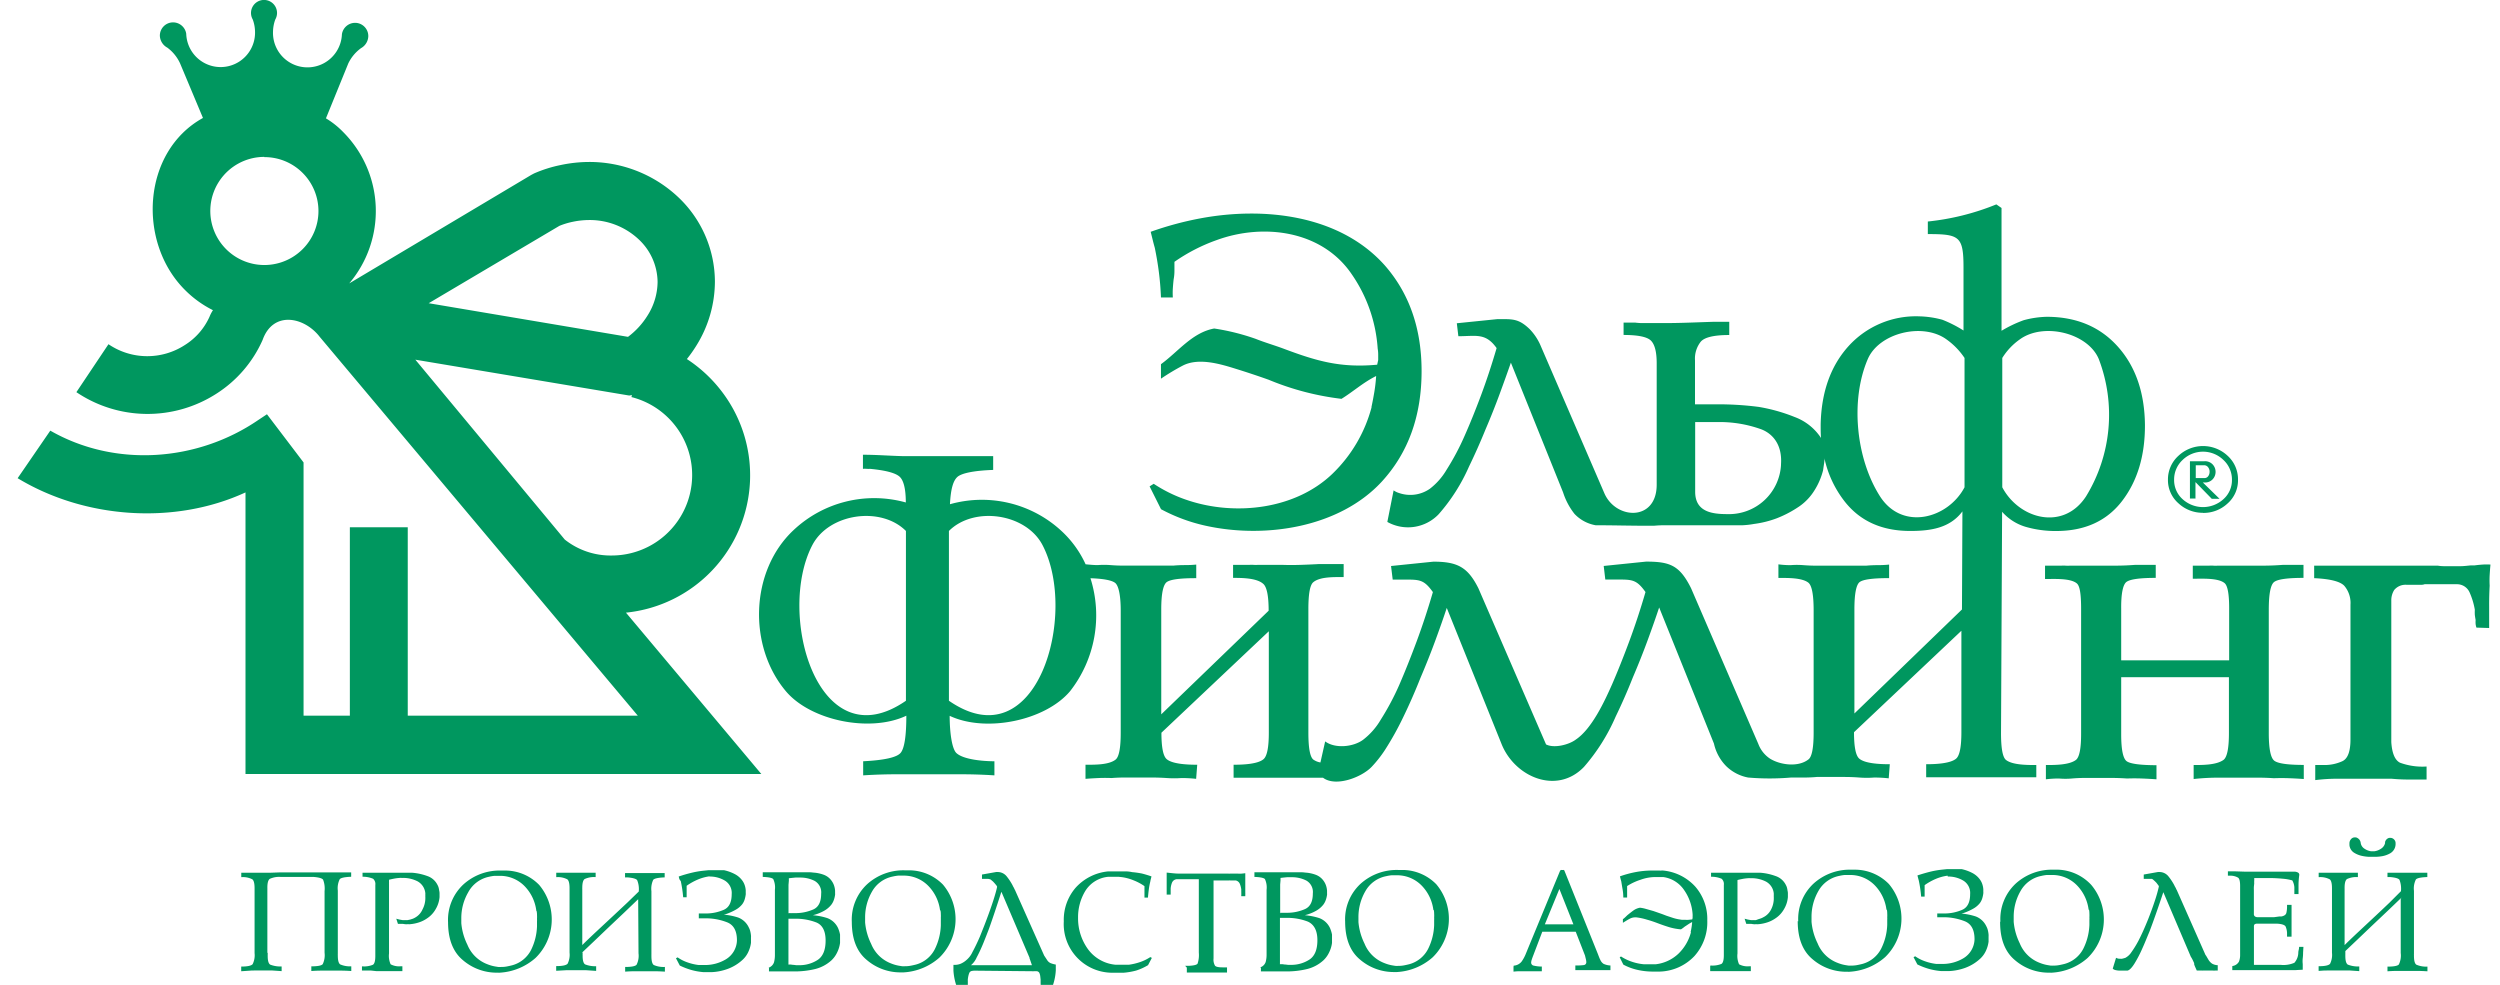 <svg id="Слой_1" data-name="Слой 1" xmlns="http://www.w3.org/2000/svg" viewBox="0 0 437.89 172.51"><defs><style>.cls-1{fill:#00975f;fill-rule:evenodd;}</style></defs><title>Монтажная область 1</title><path class="cls-1" d="M46.89,166.87V167a.21.21,0,0,1,0,.09.2.2,0,0,0,0,.09.66.66,0,0,1,0,.13.68.68,0,0,0,0,.13q0,1.25.44,1.52a4.9,4.9,0,0,0,2,.32v.82l-.87-.06-.88-.06-.9,0H44.83L44,170l-.87.06-.88.06v-.82q1.63,0,2-.42a3.48,3.48,0,0,0,.34-1.94V155.58q0-1.25-.39-1.56a3.57,3.57,0,0,0-1.74-.39l-.1,0h-.1v-.76h1l1.09,0h2.84l1.68-.06,1.53,0,.67,0h1.17l.67,0,1.84,0,2,0h2.13l1,0h1.63v.76q-1.66.06-2,.42a3.54,3.54,0,0,0-.34,2v11.11a.29.29,0,0,0,0,.13v.13q0,1.28.42,1.56a4.26,4.26,0,0,0,1.85.34h.09v.82q-.9-.06-1.79-.07h-3.4q-.87,0-1.81.07v-.82q1.69,0,2-.39a3.6,3.6,0,0,0,.32-2V156.08a4.29,4.29,0,0,0-.26-2q-.26-.36-1.66-.48H49.16a3.91,3.91,0,0,0-1.91.34q-.42.31-.42,1.53a.61.61,0,0,0,0,.1.81.81,0,0,1,0,.16v.06a.26.26,0,0,1,0,.12v11Zm16.51,2.39a4.12,4.12,0,0,0,1.93-.28q.41-.28.41-1.53V155a1.22,1.22,0,0,0-.39-1.08,4.51,4.51,0,0,0-1.85-.35v-.7h1.4l.69,0H67l.7,0H69l.48,0h2.76a9.89,9.89,0,0,1,2.6.57A3.09,3.09,0,0,1,76.63,155a2.12,2.12,0,0,1,.19.45,3,3,0,0,1,.1.51,2.56,2.56,0,0,1,.07.44c0,.14,0,.27,0,.41v.32a4.94,4.94,0,0,1-.69,2.13,4.68,4.68,0,0,1-1.5,1.6,5.4,5.4,0,0,1-1.44.71,6.73,6.73,0,0,1-1.56.31.64.64,0,0,1-.2,0h-.23a2.82,2.82,0,0,1-.41,0l-.41-.06h-.23l-.31,0-.31,0-.29-.9.28.07.25.07.55.1a3.06,3.06,0,0,0,.5,0,2.82,2.82,0,0,0,.41,0l.44-.09.41-.13a2.57,2.57,0,0,0,.41-.19A3,3,0,0,0,74,159.3a4.21,4.21,0,0,0,.5-1.85v-.15a1.32,1.32,0,0,0,0-.19,1.56,1.56,0,0,1,0-.22v-.09a.51.51,0,0,1,0-.16v-.16a2.64,2.64,0,0,0-1.4-2.13,5.59,5.59,0,0,0-2.54-.58h-.25a1,1,0,0,0-.25,0,8.17,8.17,0,0,0-1,.12q-.48.09-.92.2a1.84,1.84,0,0,1,0,.23,2,2,0,0,0,0,.23.48.48,0,0,1,0,.12.5.5,0,0,0,0,.12q0,.2,0,.38t0,.35V167a3.6,3.6,0,0,0,.28,1.9,3.12,3.12,0,0,0,1.74.35h.32v.85l-.63,0-.63,0h-3.3L65,170H64.2l-.8,0v-.85Zm15.08-7.73a8.48,8.48,0,0,1,2.68-6.61,9.45,9.45,0,0,1,6.59-2.44h.85A8.33,8.33,0,0,1,94.44,155a9.41,9.41,0,0,1-.64,12.79,10.33,10.33,0,0,1-6.26,2.58,1.09,1.09,0,0,1-.26,0H87a9.06,9.06,0,0,1-5.88-2.16q-2.64-2.16-2.64-6.71Zm15.46-2a7.46,7.46,0,0,0-2.17-4.43,6,6,0,0,0-4.3-1.69q-.41,0-.86,0a7.07,7.07,0,0,0-.95.16A5.36,5.36,0,0,0,82,156.31a9,9,0,0,0-1.2,4.52q0,.23,0,.45t0,.42a10.6,10.6,0,0,0,1.06,3.76,6.1,6.1,0,0,0,3.53,3.44,6.6,6.6,0,0,0,1.33.38l.55.09a4.65,4.65,0,0,0,.52,0,5.21,5.21,0,0,0,1-.09q.47-.09.9-.2A5.25,5.25,0,0,0,93,166.43a10.11,10.11,0,0,0,1.06-4.17v-.89a3,3,0,0,0,0-.42,5.69,5.69,0,0,0,0-.7q0-.35-.07-.67Zm8.11,7.29v.32a.29.29,0,0,0,0,.13v.13q0,1.25.44,1.52a4.8,4.8,0,0,0,1.93.32v.82l-.88-.06-.87-.06-.88,0h-.87q-.88,0-1.75,0l-1.75.1v-.82q1.63,0,2-.42a3.48,3.48,0,0,0,.34-1.94V155.58q0-1.25-.39-1.56a3.57,3.57,0,0,0-1.74-.39l-.1,0h-.1v-.76h1l1,0h4.9v.76a3.9,3.9,0,0,0-1.93.34q-.41.31-.41,1.53v.1a.52.52,0,0,0,0,.16v9.77q.76-.76,2.29-2.2l3.22-3,2.38-2.23,2-1.94a4.09,4.09,0,0,0-.28-2q-.28-.36-1.68-.48h-.44v-.76h1l1,0h2.25l1.23,0h1.46v.76q-1.66.06-2,.42a3.68,3.68,0,0,0-.32,2v10.85a.7.7,0,0,1,0,.13.66.66,0,0,0,0,.13.66.66,0,0,1,0,.13.7.7,0,0,0,0,.13q0,1.28.42,1.56a4.25,4.25,0,0,0,1.85.34h.09v.82q-.9-.06-1.79-.07h-3.38q-.86,0-1.79.07v-.82q1.66,0,2-.39a3.47,3.47,0,0,0,.34-2l-.06-9.48-2.38,2.28-2.93,2.77-2.44,2.33-2.11,2Zm22.25-13.33a8,8,0,0,0-2.1.58,10.39,10.39,0,0,0-1.93,1.08q0,.26,0,.51c0,.17,0,.33,0,.48s0,.35,0,.51,0,.34,0,.51h-.61q-.06-.73-.16-1.41t-.25-1.39L119,154l-.12-.47q1-.35,2.14-.63a15.62,15.62,0,0,1,2.2-.39l.88-.09.87,0h.41l.44,0h.41l.41,0,.1,0h.07a7.5,7.5,0,0,1,1.85.66,3.79,3.79,0,0,1,1.44,1.27,3,3,0,0,1,.36.76,3.53,3.53,0,0,1,.16.85v.51a.59.59,0,0,1,0,.19,5,5,0,0,1-.2.92,2.72,2.72,0,0,1-.41.8,3.89,3.89,0,0,1-1.21,1,10,10,0,0,1-1.44.66l-.29.1-.29.07a10.83,10.83,0,0,1,2.51.5,3.38,3.38,0,0,1,1.87,1.75,2.78,2.78,0,0,1,.26.69,4.68,4.68,0,0,1,.12.74,1.41,1.41,0,0,1,0,.28v.25q0,.18,0,.36c0,.13,0,.25,0,.36a5.41,5.41,0,0,1-.51,1.68,4.31,4.31,0,0,1-1,1.33,7.83,7.83,0,0,1-2.57,1.56,9.4,9.4,0,0,1-2.86.57h-.86l-.48,0a11.23,11.23,0,0,1-2.19-.39,12.44,12.44,0,0,1-2-.77l-.67-1.28.29-.15a6.84,6.84,0,0,0,1.71.87,8.89,8.89,0,0,0,2,.47l.51,0h.51a7.11,7.11,0,0,0,3.72-1,4,4,0,0,0,1.94-3.27l0-.06q0-2.45-1.69-3.14a10.16,10.16,0,0,0-3.7-.71H122.4V160h.5l.26,0h.61a7.8,7.8,0,0,0,3-.64q1.39-.61,1.39-2.74a2.53,2.53,0,0,0-1.17-2.36,5.11,5.11,0,0,0-2.57-.73h-.18Zm10.35,16a1.52,1.52,0,0,0,.92-.93,4.83,4.83,0,0,0,.16-1.28V155.85a3.45,3.45,0,0,0-.29-1.87q-.29-.32-1.75-.38h-.09v-.82l.8,0,.83,0,.82,0h1.78l1,0,1,0,1,0h.8a5.88,5.88,0,0,1,.83.06,6.29,6.29,0,0,1,1.85.39,2.94,2.94,0,0,1,1.44,1.18,3,3,0,0,1,.36.76,3.51,3.51,0,0,1,.16.85v.51a.59.59,0,0,1,0,.19,4.35,4.35,0,0,1-.22.92,3,3,0,0,1-.42.8,4.23,4.23,0,0,1-1.28,1.09,7.63,7.63,0,0,1-1.55.66l-.22.06-.19.06a11.06,11.06,0,0,1,2.52.5,3.37,3.37,0,0,1,1.88,1.75,5.13,5.13,0,0,1,.2.54,4.78,4.78,0,0,1,.15.6c0,.12,0,.24,0,.38s0,.26,0,.38,0,.23,0,.35,0,.23,0,.35a5.33,5.33,0,0,1-.52,1.69,4.58,4.58,0,0,1-1,1.37,6.59,6.59,0,0,1-2.87,1.52,15.24,15.24,0,0,1-3.28.41h-1l-.69,0h-3.09v-.58Zm3.41-.55.42,0,.42.06H139l.47.06.47,0a5.82,5.82,0,0,0,3.27-.92q1.4-.92,1.4-3.4T143,161.58a9.84,9.84,0,0,0-3.65-.66h-1.25v8Zm0-9h.5a1,1,0,0,0,.25,0h.63a7.8,7.8,0,0,0,3-.64q1.39-.61,1.39-2.74a2.3,2.3,0,0,0-1.15-2.27,5.5,5.5,0,0,0-2.52-.58h-.47a2.33,2.33,0,0,0-.38,0l-.6.06-.54.06a1.85,1.85,0,0,1,0,.23,1.92,1.92,0,0,1,0,.23l-.06.7q0,.35,0,.7V160Zm11.14,1.55a8.48,8.48,0,0,1,2.68-6.61,9.45,9.45,0,0,1,6.59-2.44h.85a8.33,8.33,0,0,1,5.85,2.51,9.41,9.41,0,0,1-.64,12.79,10.33,10.33,0,0,1-6.26,2.58,1.09,1.09,0,0,1-.26,0h-.29a9.06,9.06,0,0,1-5.88-2.16q-2.64-2.16-2.64-6.71Zm15.46-2a7.46,7.46,0,0,0-2.17-4.43,6,6,0,0,0-4.3-1.69q-.41,0-.86,0a7.09,7.09,0,0,0-.95.16,5.36,5.36,0,0,0-3.65,2.65,9,9,0,0,0-1.2,4.52q0,.23,0,.45t0,.42a10.59,10.59,0,0,0,1.06,3.76,6.1,6.1,0,0,0,3.53,3.44,6.6,6.6,0,0,0,1.33.38l.55.09a4.64,4.64,0,0,0,.52,0,5.21,5.21,0,0,0,1-.09q.47-.09.9-.2a5.25,5.25,0,0,0,3.31-2.68,10.11,10.11,0,0,0,1.06-4.17v-.89a3,3,0,0,0,0-.42,5.7,5.7,0,0,0,0-.7q0-.35-.07-.67Zm6.21,10.53h-.15a2.55,2.55,0,0,0-.55.06.6.6,0,0,0-.41.38,3.54,3.54,0,0,0-.15.51,5.33,5.33,0,0,0-.09.57,1,1,0,0,0,0,.23v.23q0,.32,0,.66a3.7,3.7,0,0,0,.12.66,8.24,8.24,0,0,0,.25,1,7.3,7.3,0,0,0,.36,1l-.82.41a8.68,8.68,0,0,1-1.74-2.61A10.33,10.33,0,0,1,167,170v-1l.07,0h.25a2.62,2.62,0,0,0,.93-.19,3.67,3.67,0,0,0,1-.63,4,4,0,0,0,1.09-1.44q.63-1.15,1.3-2.7l.54-1.36q.28-.69.54-1.39.67-1.75,1.2-3.37t.73-2.58a.53.53,0,0,0-.13-.26q-.13-.17-.34-.41l-.12-.13-.12-.13-.31-.26a.61.61,0,0,0-.25-.15l-.29-.06-.32,0H172v-.76l2.48-.44h.23a2,2,0,0,1,1.59.73,9.79,9.79,0,0,1,1.06,1.6,1.67,1.67,0,0,0,.13.26l.13.23a1.35,1.35,0,0,0,.07.17l.1.18,5.1,11.46.31.47.25.38a1.4,1.4,0,0,0,.55.47,4.33,4.33,0,0,0,.93.26v1a9.64,9.64,0,0,1-.73,3.21,8.61,8.61,0,0,1-1.75,2.6l-.82-.41a7.31,7.31,0,0,0,.35-1,6.49,6.49,0,0,0,.2-1c0-.21.07-.43.09-.65s0-.44,0-.65v-.46l-.06-.57a2.08,2.08,0,0,0-.12-.51.57.57,0,0,0-.44-.39,4.16,4.16,0,0,0-.61,0Zm4.52-13.8q-1.28,4-2.16,6.45l-.48,1.24-.48,1.21q-.61,1.49-1.2,2.58a3.62,3.62,0,0,1-1,1.36h10.68l-.12-.35-.2-.58a.06.06,0,0,0,0,0,.06.06,0,0,1,0,0l-.1-.28q0-.13-.07-.25l-4.81-11.29Zm26.37,11.55-.67,1.28A9.87,9.87,0,0,1,199,170a12.26,12.26,0,0,1-2.2.38h-2.13a8.52,8.52,0,0,1-8.34-9,8.58,8.58,0,0,1,2.1-5.92,8.81,8.81,0,0,1,5.66-2.83l.47,0,.47,0H196q.58,0,1.15,0t1.15.13A15.78,15.78,0,0,1,200,153q.87.22,1.69.51l-.12.47a4.38,4.38,0,0,0-.09.44,12,12,0,0,0-.26,1.39q-.09.69-.15,1.41h-.61q0-.26,0-.51t0-.51c0-.16,0-.32,0-.48s0-.34,0-.51a9.14,9.14,0,0,0-1.87-1,8.42,8.42,0,0,0-2.07-.57l-.55-.06-.55,0H195a1.58,1.58,0,0,0-.31,0h-.31l-.31,0a5.3,5.3,0,0,0-4,2.52,8.88,8.88,0,0,0-1.24,4.62,9.19,9.19,0,0,0,1.69,5.47,6.73,6.73,0,0,0,4.87,2.79l.31,0,.31,0h1.18l.54,0a10.6,10.6,0,0,0,2-.48,7.72,7.72,0,0,0,1.75-.86l.29.15Zm5.83,1.4h.61q1.34-.06,1.56-.38a4.69,4.69,0,0,0,.22-1.93V154h-2.92l-.51,0-.48,0a1,1,0,0,0-.8.64,3.43,3.43,0,0,0-.22,1c0,.08,0,.17,0,.26s0,.18,0,.26v.53h-.7V154q0-.29,0-.58c0-.19,0-.39,0-.58l1.14.12q.58.06,1.17.06h.52l.09,0h7.9a1.07,1.07,0,0,0,.26,0h.83l.57,0a5,5,0,0,0,.66,0l.63-.07c0,.19,0,.39,0,.58s0,.39,0,.58,0,.42,0,.61,0,.39,0,.58,0,.27,0,.41,0,.27,0,.41v.29a1.41,1.41,0,0,1,0,.28v.28h-.7a1,1,0,0,1,0-.25,1,1,0,0,0,0-.25c0-.12,0-.22,0-.32a3.19,3.19,0,0,1,0-.32,3.71,3.71,0,0,0-.25-1,1,1,0,0,0-.71-.61l-.39,0h-.39a6,6,0,0,0-.6,0h-2.52v13.65a2.08,2.08,0,0,0,.26,1.28q.26.29,1.31.29h.5l.16,0h.13v.9l-1,0h-1.09l-.88,0h-1.92l-1.09,0-1.06,0v-.85Zm13.18.26a1.52,1.52,0,0,0,.92-.93,4.82,4.82,0,0,0,.16-1.28V155.85a3.46,3.46,0,0,0-.29-1.87q-.29-.32-1.75-.38h-.09v-.82l.8,0,.83,0,.82,0H224l1,0,1,0,1,0h.8a5.89,5.89,0,0,1,.83.06,6.3,6.3,0,0,1,1.85.39,2.94,2.94,0,0,1,1.44,1.18,3,3,0,0,1,.36.76,3.5,3.5,0,0,1,.16.85v.51a.59.59,0,0,1,0,.19,4.33,4.33,0,0,1-.22.92,3,3,0,0,1-.42.8,4.23,4.23,0,0,1-1.28,1.09,7.63,7.63,0,0,1-1.55.66l-.22.06-.19.06a11.06,11.06,0,0,1,2.52.5,3.37,3.37,0,0,1,1.88,1.75,5.2,5.2,0,0,1,.2.54,4.94,4.94,0,0,1,.15.6c0,.12,0,.24,0,.38s0,.26,0,.38,0,.23,0,.35,0,.23,0,.35a5.34,5.34,0,0,1-.52,1.69,4.59,4.59,0,0,1-1,1.37,6.59,6.59,0,0,1-2.87,1.52,15.24,15.24,0,0,1-3.28.41h-1l-.69,0h-3.09v-.58Zm3.41-.55.42,0,.42.06h.12l.47.06.47,0a5.82,5.82,0,0,0,3.27-.92q1.4-.92,1.4-3.4t-1.66-3.25a9.84,9.84,0,0,0-3.65-.66h-1.25v8Zm0-9h.5a1,1,0,0,0,.25,0h.63a7.8,7.8,0,0,0,3-.64q1.39-.61,1.39-2.74a2.3,2.3,0,0,0-1.15-2.27,5.5,5.5,0,0,0-2.52-.58h-.47a2.34,2.34,0,0,0-.38,0l-.6.06-.54.06a1.91,1.91,0,0,1,0,.23,2,2,0,0,1,0,.23l-.06.7q0,.35,0,.7V160Zm11.43,1.55a8.48,8.48,0,0,1,2.68-6.61,9.45,9.45,0,0,1,6.59-2.44h.85a8.33,8.33,0,0,1,5.85,2.51,9.41,9.41,0,0,1-.64,12.79,10.33,10.33,0,0,1-6.26,2.58,1.09,1.09,0,0,1-.26,0h-.29a9.06,9.06,0,0,1-5.88-2.16q-2.64-2.16-2.64-6.71Zm15.46-2a7.45,7.45,0,0,0-2.17-4.43,6,6,0,0,0-4.3-1.69q-.41,0-.86,0a7.08,7.08,0,0,0-.95.16,5.36,5.36,0,0,0-3.65,2.65,9,9,0,0,0-1.2,4.52c0,.16,0,.31,0,.45s0,.29,0,.42a10.59,10.59,0,0,0,1.06,3.76,6.1,6.1,0,0,0,3.53,3.44,6.6,6.6,0,0,0,1.33.38l.55.09a4.64,4.64,0,0,0,.52,0,5.21,5.21,0,0,0,1-.09q.47-.09.9-.2a5.25,5.25,0,0,0,3.31-2.68,10.11,10.11,0,0,0,1.06-4.17v-.89a2.93,2.93,0,0,0,0-.42,5.64,5.64,0,0,0,0-.7q0-.35-.07-.67Zm14.06,9.71a1.9,1.9,0,0,0,1.4-.73,6.6,6.6,0,0,0,.76-1.43l.12-.29.12-.29a1.46,1.46,0,0,1,.07-.18,1.33,1.33,0,0,0,.07-.17l5.6-13.56a.57.57,0,0,1,.15-.1.45.45,0,0,1,.2,0h.07a.1.1,0,0,1,.07,0,.24.24,0,0,1,.15,0l.09.07,5.89,14.67q.12.32.22.57t.19.42a1.57,1.57,0,0,0,.57.7,3.14,3.14,0,0,0,1.21.29v.82l-.76,0h-.79l-.77,0h-2.81l-.51,0-.51,0v-.82a10.35,10.35,0,0,0,1.47-.07.49.49,0,0,0,.45-.54,2.21,2.21,0,0,0-.07-.48l-.16-.66L276,163.2h-5.86l-1.6,4.2q-.15.38-.25.7a1.77,1.77,0,0,0-.1.5.54.54,0,0,0,.47.54,6.3,6.3,0,0,0,1.4.16v.82l-.6,0h-.63l-.76,0h-1.85q-.57,0-1.12.07v-.82Zm8-13.42-2.54,6.18h5l-2.45-6.18Zm23,7.53q.09-.41.16-.85a8.86,8.86,0,0,0,.1-.9,6.51,6.51,0,0,0-.57.32l-.57.38-.12.07-.12.1-.29.22-.29.19a9.89,9.89,0,0,1-2.09-.39q-1-.31-2-.69t-1.84-.61a10.63,10.63,0,0,0-1.9-.41h-.18a2,2,0,0,0-.92.22q-.42.22-.83.48l-.22.13-.19.13V161a4,4,0,0,0,.39-.32l.36-.35q.53-.44,1.06-.83a2.84,2.84,0,0,1,1.18-.51,5.92,5.92,0,0,1,1,.2l1.34.38.29.1.29.1,1,.35.76.29,1.09.36a7.64,7.64,0,0,0,1,.25l.58.09.58,0a4.19,4.19,0,0,0,.6,0l.63-.07.06-.26v-.31a2,2,0,0,0,0-.34,8.32,8.32,0,0,0-1.46-4.19,5.27,5.27,0,0,0-3.7-2.32H291l-.51,0H290a7.75,7.75,0,0,0-2.64.47A10,10,0,0,0,285,155.2q0,.26,0,.51c0,.17,0,.33,0,.48s0,.35,0,.51,0,.34,0,.51h-.67q0-.73-.12-1.41t-.23-1.39l-.12-.44-.12-.47a18.56,18.56,0,0,1,2.81-.76,15.54,15.54,0,0,1,2.84-.26h.64l.64,0a1.62,1.62,0,0,0,.32,0,1.65,1.65,0,0,1,.32,0,8.75,8.75,0,0,1,5.64,2.83,8.62,8.62,0,0,1,2.09,5.92,8.85,8.85,0,0,1-2.26,6.24,8.7,8.7,0,0,1-6.05,2.71h-1.2a12.39,12.39,0,0,1-2.67-.29,9.72,9.72,0,0,1-2.52-.93l-.64-1.28.23-.15a8,8,0,0,0,1.93.93,9,9,0,0,0,2.1.44h1.37l.34,0,.31,0a6.94,6.94,0,0,0,4-1.85,8.08,8.08,0,0,0,2.2-3.75Zm3.47,5.86a4.12,4.12,0,0,0,1.93-.28q.41-.28.41-1.53V155a1.22,1.22,0,0,0-.39-1.08,4.51,4.51,0,0,0-1.85-.35v-.7H301l.69,0h1.39l.7,0h1.37l.48,0h2.76a9.89,9.89,0,0,1,2.6.57A3.09,3.09,0,0,1,312.8,155a2.1,2.1,0,0,1,.19.45,3,3,0,0,1,.1.51,2.6,2.6,0,0,1,.07.44q0,.2,0,.41v.32a4.94,4.94,0,0,1-.69,2.13,4.69,4.69,0,0,1-1.5,1.6,5.42,5.42,0,0,1-1.44.71,6.73,6.73,0,0,1-1.56.31.64.64,0,0,1-.2,0h-.23a2.83,2.83,0,0,1-.41,0l-.41-.06h-.23l-.31,0-.31,0-.29-.9.28.07.25.07.55.1a3.06,3.06,0,0,0,.5,0,2.83,2.83,0,0,0,.41,0L308,161l.41-.13a2.54,2.54,0,0,0,.41-.19,3,3,0,0,0,1.37-1.33,4.22,4.22,0,0,0,.5-1.85v-.15a1.4,1.4,0,0,0,0-.19,1.51,1.51,0,0,1,0-.22v-.09a.52.52,0,0,1,0-.16v-.16a2.64,2.64,0,0,0-1.4-2.13,5.59,5.59,0,0,0-2.54-.58h-.25a1,1,0,0,0-.25,0,8.18,8.18,0,0,0-1,.12q-.48.09-.92.2a1.85,1.85,0,0,1,0,.23,1.84,1.84,0,0,0,0,.23.5.5,0,0,1,0,.12.48.48,0,0,0,0,.12q0,.2,0,.38t0,.35V167a3.6,3.6,0,0,0,.28,1.9,3.12,3.12,0,0,0,1.74.35h.32v.85l-.63,0-.63,0H302l-.82,0h-.83l-.8,0v-.85Zm15.37-7.73a8.48,8.48,0,0,1,2.68-6.61,9.45,9.45,0,0,1,6.59-2.44H325a8.33,8.33,0,0,1,5.85,2.51,9.41,9.41,0,0,1-.64,12.79,10.33,10.33,0,0,1-6.26,2.58,1.09,1.09,0,0,1-.26,0h-.29a9.06,9.06,0,0,1-5.88-2.16q-2.64-2.16-2.64-6.71Zm15.46-2a7.46,7.46,0,0,0-2.17-4.43,6,6,0,0,0-4.3-1.69q-.41,0-.86,0a7.06,7.06,0,0,0-.95.16,5.36,5.36,0,0,0-3.65,2.65,9,9,0,0,0-1.2,4.52q0,.23,0,.45t0,.42a10.6,10.6,0,0,0,1.06,3.76,6.1,6.1,0,0,0,3.53,3.44,6.6,6.6,0,0,0,1.33.38l.55.09a4.65,4.65,0,0,0,.52,0,5.2,5.2,0,0,0,1-.09q.47-.09.9-.2a5.25,5.25,0,0,0,3.31-2.68,10.11,10.11,0,0,0,1.06-4.17v-.89a3,3,0,0,0,0-.42,5.65,5.65,0,0,0,0-.7q0-.35-.07-.67Zm10.7-6a8,8,0,0,0-2.1.58,10.39,10.39,0,0,0-1.92,1.08c0,.18,0,.35,0,.51s0,.33,0,.48,0,.35,0,.51,0,.34,0,.51h-.61q-.06-.73-.16-1.41t-.25-1.39l-.12-.44-.12-.47q1.05-.35,2.14-.63a15.61,15.61,0,0,1,2.2-.39l.88-.09.87,0h.41l.44,0H343l.41,0,.1,0h.07a7.5,7.5,0,0,1,1.85.66,3.79,3.79,0,0,1,1.44,1.27,3,3,0,0,1,.36.76,3.54,3.54,0,0,1,.16.85v.51a.59.59,0,0,1,0,.19,5,5,0,0,1-.2.92,2.72,2.72,0,0,1-.41.8,3.88,3.88,0,0,1-1.21,1,10,10,0,0,1-1.44.66l-.29.1-.29.07a10.83,10.83,0,0,1,2.51.5,3.38,3.38,0,0,1,1.87,1.75,2.76,2.76,0,0,1,.26.69,4.71,4.71,0,0,1,.12.74,1.45,1.45,0,0,1,0,.28v.25c0,.12,0,.24,0,.36s0,.25,0,.36a5.41,5.41,0,0,1-.51,1.68,4.31,4.31,0,0,1-1,1.33,7.83,7.83,0,0,1-2.57,1.56,9.4,9.4,0,0,1-2.86.57h-.86l-.48,0a11.22,11.22,0,0,1-2.19-.39,12.44,12.44,0,0,1-2-.77l-.67-1.28.29-.15a6.85,6.85,0,0,0,1.71.87,8.88,8.88,0,0,0,2,.47l.51,0h.51a7.11,7.11,0,0,0,3.72-1,4,4,0,0,0,1.94-3.27l0-.06q0-2.45-1.69-3.14a10.16,10.16,0,0,0-3.7-.71h-1.14V160h.5l.26,0h.61a7.8,7.8,0,0,0,3-.64q1.39-.61,1.39-2.74a2.53,2.53,0,0,0-1.17-2.36,5.11,5.11,0,0,0-2.57-.73h-.17Zm9.25,8a8.48,8.48,0,0,1,2.68-6.61,9.45,9.45,0,0,1,6.59-2.44h.85A8.33,8.33,0,0,1,366.3,155a9.41,9.41,0,0,1-.64,12.79,10.33,10.33,0,0,1-6.26,2.58,1.09,1.09,0,0,1-.26,0h-.29a9.06,9.06,0,0,1-5.88-2.16q-2.64-2.16-2.64-6.71Zm15.46-2a7.45,7.45,0,0,0-2.17-4.43,6,6,0,0,0-4.3-1.69q-.41,0-.86,0a7.07,7.07,0,0,0-.95.16,5.36,5.36,0,0,0-3.65,2.65,9,9,0,0,0-1.2,4.52q0,.23,0,.45t0,.42a10.61,10.61,0,0,0,1.06,3.76,6.1,6.1,0,0,0,3.53,3.44,6.6,6.6,0,0,0,1.33.38l.55.09a4.65,4.65,0,0,0,.52,0,5.21,5.21,0,0,0,1-.09q.47-.09.9-.2a5.25,5.25,0,0,0,3.31-2.68,10.11,10.11,0,0,0,1.06-4.17v-.89a2.93,2.93,0,0,0,0-.42,5.7,5.7,0,0,0,0-.7q0-.35-.07-.67Zm20.5,7.9.28.48.25.42a2.29,2.29,0,0,0,.58.6,2.12,2.12,0,0,0,1,.28V170H388a2.82,2.82,0,0,1-.41,0H385.8a.12.12,0,0,1-.09,0h-.93l-.26-.58q-.12-.26-.2-.52l0-.1,0-.1-.25-.54a5.51,5.51,0,0,0-.34-.6l-4.81-11.29q-1.43,4.29-2.42,6.88-.32.76-.63,1.52t-.63,1.46a21.51,21.51,0,0,1-1.39,2.67q-.69,1.09-1.21,1.21l-.19,0h-.22l-.47,0h-.41a3.24,3.24,0,0,1-.79-.09.92.92,0,0,1-.5-.26l.58-1.9a.92.92,0,0,0,.22.1l.28.07h.26a1.29,1.29,0,0,0,.28,0l.25-.06.32-.09a2.86,2.86,0,0,0,1.08-1,17.08,17.08,0,0,0,1.2-1.94q.44-.85.87-1.81t.85-2q.67-1.69,1.18-3.24a24.88,24.88,0,0,0,.71-2.51.53.53,0,0,0-.13-.26l-.31-.41-.13-.13-.13-.13-.29-.26a.86.86,0,0,0-.23-.15l-.26,0-.32,0h-.85v-.76l2.48-.44h.23a2,2,0,0,1,1.59.73,9.77,9.77,0,0,1,1.06,1.6,1.67,1.67,0,0,0,.13.26l.13.23a1.34,1.34,0,0,0,.07.17l.1.18,5.07,11.46Zm4.72,1.92a1.55,1.55,0,0,0,1.11-.77,3.17,3.17,0,0,0,.2-1.18v-12.1q0-1.14-.34-1.41a2.65,2.65,0,0,0-1.36-.36h-.44v-.76h1.11l.12,0,1.84.06,1.78,0h1.65l1.68,0H400l.85,0H402a1.46,1.46,0,0,1,.5.15.44.44,0,0,1,.23.44,13.34,13.34,0,0,0-.13,1.65q0,.83,0,1.68h-.73q0-.61,0-1.21a2.87,2.87,0,0,0-.36-1.18,8.18,8.18,0,0,0-1.6-.29q-.93-.09-1.9-.12h-2.27q-.5,0-.9,0a3.74,3.74,0,0,1,0,.47,3.84,3.84,0,0,0,0,.47l-.06.58a5.82,5.82,0,0,0,0,.58v4.2a.48.48,0,0,0,.19.42.77.77,0,0,0,.45.13h.23l.29,0h.73l.17,0h1.49l.44-.06.44-.06.19,0h.19q.76-.15.88-.63a4.67,4.67,0,0,0,.12-1.09v-.32h.79q0,.35,0,.7c0,.23,0,.47,0,.7s0,.47,0,.7,0,.47,0,.7,0,.46,0,.69,0,.45,0,.69,0,.47,0,.7,0,.47,0,.7h-.79v-.47a3.14,3.14,0,0,0-.25-1.31q-.22-.41-1.41-.5h-3.56a.75.75,0,0,0-.45.1.52.52,0,0,0-.13.42V169h4.67a4.82,4.82,0,0,0,2.41-.36,2.73,2.73,0,0,0,.69-1.74q0-.23.07-.5t.07-.55h.76l-.06,1q0,.51-.06,1t0,1q0,.51,0,1l-1.24.07q-.63,0-1.27,0l-.79,0H391v-.7Zm29.6-12-2.38,2.28-2.93,2.77-2.44,2.33-2.11,2V167a.2.2,0,0,1,0,.09.2.2,0,0,0,0,.09.66.66,0,0,1,0,.13.68.68,0,0,0,0,.13q0,1.25.44,1.52a4.9,4.9,0,0,0,2,.32v.82l-.88-.06-.88-.06-.9,0h-1.74l-.86,0L407,170l-.88.06v-.82q1.63,0,2-.42a3.48,3.48,0,0,0,.34-1.94V155.58q0-1.25-.39-1.56a3.57,3.57,0,0,0-1.74-.39l-.1,0h-.1v-.76h1l1.05,0H413v.76a3.91,3.91,0,0,0-1.91.34q-.42.31-.42,1.53a.61.61,0,0,0,0,.1.81.81,0,0,1,0,.16v.06a.26.26,0,0,1,0,.12v9.6q.76-.76,2.28-2.19l3.21-3q1.22-1.14,2.38-2.25l2-2a4.29,4.29,0,0,0-.26-2q-.26-.36-1.66-.48h-.44v-.76h1.05l1,0h4.93v.76q-1.66.06-2,.42a3.55,3.55,0,0,0-.34,2v11.11a.28.28,0,0,0,0,.13v.13q0,1.28.42,1.56a4.26,4.26,0,0,0,1.85.34h.09v.82q-.9-.06-1.79-.07h-3.4q-.88,0-1.81.07v-.82q1.69,0,2-.39a3.6,3.6,0,0,0,.32-2l0-9.48Zm-2.92-9.6a1,1,0,0,1,.28-.58,1,1,0,0,1,.45-.26l.12,0h.2a.94.94,0,0,1,.55.28.9.9,0,0,1,.26.69v.17a1.88,1.88,0,0,1-.89,1.53,4.4,4.4,0,0,1-1.68.57,6.61,6.61,0,0,1-.74.07h-.69l-.8,0a7.68,7.68,0,0,1-.92-.12,4.38,4.38,0,0,1-1.53-.58,1.75,1.75,0,0,1-.83-1.34.13.13,0,0,0,0-.06.21.21,0,0,1,0-.09.13.13,0,0,0,0-.06.13.13,0,0,1,0-.06,1.09,1.09,0,0,1,.26-.76.87.87,0,0,1,.55-.32h.35a1.24,1.24,0,0,1,.52.32,1.1,1.1,0,0,1,.29.64,1.44,1.44,0,0,0,.64,1,2.75,2.75,0,0,0,1.2.47h.52a2.78,2.78,0,0,0,1.24-.48,1.58,1.58,0,0,0,.69-1.06ZM110,59a13.67,13.67,0,0,0,3.45-3.78,11.15,11.15,0,0,0,1.73-5.82,10.35,10.35,0,0,0-3.39-7.55,12.52,12.52,0,0,0-8.57-3.31,14.25,14.25,0,0,0-2.86.3h0a13.27,13.27,0,0,0-2.38.72L75.09,53.11,110,59ZM46.27,27.48A9.47,9.47,0,1,0,53,43.65v0a9.43,9.43,0,0,0,0-13.37v0a9.42,9.42,0,0,0-6.68-2.76Zm52.63,67L72.75,63l37.46,6.28.48-.08-.09.35a14.09,14.09,0,0,1-3.43,27.75,12.9,12.9,0,0,1-8.27-2.81ZM53.17,81l0,44.35,8.11,0,0-33H71.42l0,33,40.29,0L56,59c-2.69-3.5-8.16-4.63-10,.54A21.46,21.46,0,0,1,37.84,69v0a22.29,22.29,0,0,1-24.46-.31L19,60.29a12.07,12.07,0,0,0,13.37.15v0a11.29,11.29,0,0,0,4.32-4.94l-.08.22a6.36,6.36,0,0,1,.69-1.39,18.62,18.62,0,0,1-4.9-3.54C24,42.41,24.89,26.55,35.55,20.66l-4-9.54a7.1,7.1,0,0,0-2.25-2.78A2.47,2.47,0,0,1,28,6.23a2.32,2.32,0,0,1,2.31-2.31,2.34,2.34,0,0,1,2.31,2,6,6,0,0,0,12.05-.4,6.52,6.52,0,0,0-.4-2.11,2.28,2.28,0,1,1,3.95,0,6.53,6.53,0,0,0-.4,2.11A6,6,0,0,0,59.89,6a2.34,2.34,0,0,1,2.31-2,2.32,2.32,0,0,1,2.31,2.31,2.47,2.47,0,0,1-1.27,2.12A7.09,7.09,0,0,0,61,11.12l-3.91,9.61a14.65,14.65,0,0,1,3,2.38v0a19.59,19.59,0,0,1,1.08,26.53l31.88-19,.49-.26a23.12,23.12,0,0,1,4.7-1.48h0a24.4,24.4,0,0,1,4.88-.53,22.67,22.67,0,0,1,15.5,6,20.42,20.42,0,0,1,6.6,15A21.28,21.28,0,0,1,122,60.49a23.4,23.4,0,0,1-1.69,2.4,24.42,24.42,0,0,1,5.91,5.42,24.18,24.18,0,0,1-16.58,39l23.71,28.26H43l0-49.32C30.52,92,14.8,90.85,3.09,83.76l5.72-8.33c11.38,6.52,25.79,5.43,36.44-1.87l1.51-1L53.17,81Zm331.41,2.74h1.51a.8.8,0,0,0,.69-.33,1.25,1.25,0,0,0,.24-.75v-.09a.19.19,0,0,0,0-.08,1.27,1.27,0,0,0-.29-.69.87.87,0,0,0-.71-.31h-1.42v2.25Zm0,3.58h-1V80.79h2.54a1.81,1.81,0,0,1,1.46.58,1.91,1.91,0,0,1,0,2.56,1.81,1.81,0,0,1-1.46.58h-.28l2.93,2.86h-1.36l-2.86-2.93v2.93Zm6.36-3.29a4.66,4.66,0,0,0-1.5-3.47,5.13,5.13,0,0,0-7.14,0,4.67,4.67,0,0,0-1.49,3.47,4.47,4.47,0,0,0,1.49,3.41,5.31,5.31,0,0,0,7.14,0,4.45,4.45,0,0,0,1.5-3.41Zm-5.07,5.79a6.21,6.21,0,0,1-4.33-1.69,5.37,5.37,0,0,1-1.81-4.1,5.57,5.57,0,0,1,1.81-4.17,6.29,6.29,0,0,1,8.67,0A5.57,5.57,0,0,1,392,84.07a5.38,5.38,0,0,1-1.81,4.1,6.16,6.16,0,0,1-4.34,1.67v0Zm-66.31-9.55A18.74,18.74,0,0,0,323,87.7Q327.06,93,334.58,93c3.51,0,6.94-.47,9.15-3.43l-.08,17.18-18.84,18.22V106.78q0-4.18.95-4.85t5.13-.67V98.89q-.95.1-2,.1t-2,.09q-1.71,0-3.42,0t-3.23,0h-2.14q-1.09,0-2.23-.09t-2.23,0q-1.09,0-2.14-.14v2.38h.09c1.46,0,4-.05,5.13.81q.95.71.95,4.89v21.38q0,4-.9,4.7c-1.77,1.4-4.88,1-6.7-.1a5.35,5.35,0,0,1-2.09-2.61l-11.78-27.27c-2-4-3.66-4.66-7.89-4.66l-7.41.76.28,2.38h2.38c2.41,0,3.16.09,4.66,2.19q-1.33,4.56-2.85,8.65t-3,7.51c-1.33,3-3.56,7.82-6.37,9.69-1.18.89-3.78,1.57-5.2.84l-11.85-27.35c-1.86-3.71-3.67-4.66-7.89-4.66l-7.41.76.29,2.38h2.38c2.41,0,3.16.09,4.66,2.19q-1.33,4.56-2.85,8.65t-3,7.51a45.58,45.58,0,0,1-3.28,6.18,12.16,12.16,0,0,1-3.09,3.52c-1.68,1.26-4.89,1.61-6.65.29l-.83,3.69a3,3,0,0,1-1.25-.51q-.86-.71-.86-4.7V106.68q0-4,.86-4.7c1.18-1,3.79-.9,5.32-.9V98.8q-.86,0-1.76,0t-1.76,0H231q-1.61.09-3.23.14t-3.14,0q-1,0-2.14,0t-2.14,0a6.17,6.17,0,0,1-.76,0,6.1,6.1,0,0,0-.76,0q-.76,0-1.47,0t-1.38,0v2.28c1.44,0,4.06,0,5.23,1q1,.76,1,4.75l-18.81,18.15V106.78q0-4.18,1-4.85t5.13-.66V98.89q-.95.09-2,.09t-2,.09q-1.71,0-3.42,0t-3.23,0h-2.14q-1.09,0-2.23-.09t-2.23,0c-.73,0-1.44-.08-2.13-.14a18.22,18.22,0,0,0-4.08-5.7,20.53,20.53,0,0,0-19.68-4.82c.14-2.73.58-4.13,1.3-4.78s2.85-1.11,6.27-1.23V79.89q-1,0-2,0t-2.19,0q-.47,0-1,0t-1.09,0q-1.61,0-3.18,0t-3.09,0q-1.71,0-3.42,0c-2.27-.06-4.56-.24-6.84-.24v2.47a4.14,4.14,0,0,1,.67,0,3.46,3.46,0,0,0,.57,0q4,.38,5.13,1.33t1.14,4.56a20.61,20.61,0,0,0-19.67,4.85c-7.61,7.13-8,20.32-1.33,28.22,4.34,5.14,14.73,7.29,21.09,4.28q0,5.32-1,6.51t-6.56,1.47v2.47q2.95-.19,5.84-.19h11.31q2.9,0,5.84.19v-2.47c-1.84,0-5.37-.26-6.65-1.43-.76-.7-1.18-3.4-1.19-6.53,6.35,3,16.74.84,21.08-4.3A21.55,21.55,0,0,0,191,101.28c2.26.08,3.69.35,4.3.8s1,2.11,1,4.89v21.38q0,4-.9,4.7c-1.19.94-3.67.9-5.27.9v2.47q1.14-.09,2.28-.14t2.28,0q1.14-.09,2.23-.09h4.84q1.28,0,2.61.09t2.57,0q1.33,0,2.57.14l.19-2.47c-1.56,0-4.35-.09-5.37-1q-.9-.81-.9-4.61l18.81-17.77v17.77q0,3.8-.9,4.61c-1,.91-3.73,1-5.27,1v2.28q1,0,2.14,0t2.23,0h11.3c2.21,1.66,6.73-.06,8.5-1.9a21.05,21.05,0,0,0,2.33-2.95,52.52,52.52,0,0,0,3.23-5.8q1.61-3.32,3-6.84,1.42-3.32,2.61-6.56t2-5.7l9.6,23.85c2.33,5.79,9.69,8.93,14.43,4A33.82,33.82,0,0,0,283,125.5q1.61-3.32,3-6.84,1.42-3.32,2.61-6.56t2-5.7l9.6,23.85a8.13,8.13,0,0,0,2.14,3.94,7.47,7.47,0,0,0,3.85,2,44,44,0,0,0,7.51,0q1.14,0,2.28,0t2.23-.1h4.85q1.28,0,2.61.1t2.57,0q1.33,0,2.57.14l.19-2.47c-1.57,0-4.35-.09-5.37-1q-.9-.81-.9-4.61l18.81-17.77v17.77q0,3.8-.9,4.61c-1,.9-3.73,1-5.27,1v2.28q1,0,2.14,0t2.23,0h10.64q1,0,2.14,0t2.14,0V134c-1.59,0-4.19,0-5.32-.9q-.86-.71-.86-4.7l.19-38.76a8.8,8.8,0,0,0,4.13,2.64,18.77,18.77,0,0,0,5.34.73q7.52,0,11.55-5.26t4-13.32q-.09-8.52-4.76-13.73t-12.46-5.21a16.84,16.84,0,0,0-4,.59,22,22,0,0,0-3.9,1.86V36.43l-.91-.63a43.63,43.63,0,0,1-12,3V41c5.56,0,6.25.4,6.25,5.89v11A21.55,21.55,0,0,0,340.2,56a16.84,16.84,0,0,0-4-.59,15.93,15.93,0,0,0-12.41,5.21q-4.71,5.21-4.89,13.73c0,.84,0,1.66.06,2.36a9.45,9.45,0,0,0-4.62-3.67,29.93,29.93,0,0,0-6.3-1.77,55,55,0,0,0-7.43-.45h-3.72v-7.7a4.76,4.76,0,0,1,1-3.26q1-1.18,5-1.18V56.36q-.91,0-2.54,0c-2.86.08-5.75.23-8.61.23h-4a9.62,9.62,0,0,1-1.36-.09h-2v2.17q3.81,0,4.8,1t1,3.89V84.89c0,6.51-7.21,6.15-9.19,1.45l-11.23-26a9.68,9.68,0,0,0-1.81-2.67c-2-1.94-3.09-1.77-5.71-1.77l-7.07.72.27,2.27c3.12,0,4.77-.63,6.7,2.08q-1.27,4.35-2.72,8.24t-2.9,7.16a43.69,43.69,0,0,1-3.13,5.89,11.63,11.63,0,0,1-2.94,3.35,6,6,0,0,1-5.44.73,3.18,3.18,0,0,1-.91-.45L243,91.42a7.42,7.42,0,0,0,9-1.36,32.22,32.22,0,0,0,5.3-8.33q1.54-3.17,2.9-6.52,1.36-3.17,2.49-6.25t1.95-5.44l9.15,22.74a11.93,11.93,0,0,0,2,3.76A6.69,6.69,0,0,0,279.48,92c3,0,6.06.09,9.1.09h1.09q1-.09,1.9-.09H295q1.18,0,2.26,0t2.08,0q1,0,2,0t1.9,0q1,0,2,0a15,15,0,0,0,2-.23,17.61,17.61,0,0,0,4-1,19.63,19.63,0,0,0,4-2.13,9.42,9.42,0,0,0,2.58-2.76,12.17,12.17,0,0,0,1.5-3.49q.09-.63.18-1.22a6.74,6.74,0,0,0,.08-.92ZM158.68,93c-4.39-4.39-13.48-3.09-16.39,2.47-6.31,12.05.95,37.95,16.39,27.27V93Zm7.53,0c4.39-4.39,13.48-3.09,16.39,2.47,6.31,12.05-.95,37.95-16.39,27.27V93ZM344.1,62.7a12.47,12.47,0,0,0-3.17-3.26c-4.15-3-11.79-1.13-13.77,3.44-3.12,7.24-2.06,17.48,2.13,24.05,3.9,6.1,11.91,3.93,14.81-1.58V62.7Zm21.29,24.23a27.32,27.32,0,0,0,2.22-24.05c-1.93-4.59-9.69-6.44-13.82-3.44a11.2,11.2,0,0,0-3.08,3.26V85.35c2.95,5.59,10.71,7.69,14.68,1.58Zm68.37,23a3.57,3.57,0,0,1-.14-.62,5,5,0,0,1,0-.71q-.09-.48-.14-.9a8.32,8.32,0,0,1,0-.9,12.71,12.71,0,0,0-.9-3,2.41,2.41,0,0,0-2.23-1.47q-.48,0-1,0c-.38,0-.73,0-1,0s-.76,0-1.14,0-.73,0-1,0h-1.52a1.65,1.65,0,0,1-.52.1h-.52c-.38,0-.76,0-1.14,0s-.73,0-1,0a2.57,2.57,0,0,0-2.14.9,3.34,3.34,0,0,0-.52,1.85v24.8q.19,2.94,1.52,3.61a11.42,11.42,0,0,0,4.66.67v2.28q-1.61,0-3.14,0t-3-.14h-1q-1.24,0-2.57,0t-2.66,0q-1.52,0-3.33,0t-3.8.24V134h1.52a7.56,7.56,0,0,0,3.23-.67q1.42-.67,1.42-3.8V105.92a4.62,4.62,0,0,0-1.09-3.32q-1.09-1.14-5.27-1.33V99.08H427a6.91,6.91,0,0,0,1.14.09h1.14c.57,0,1.14,0,1.71,0s1.17-.08,1.8-.14h.67q.66-.09,1.38-.14t1.38,0q-.09.95-.14,1.85t0,1.85q-.1,1.8-.09,3.61v3.8ZM397.39,107v21.38q0,4.18,1,4.89t5.13.71v2.47q-1.24-.09-2.57-.14t-2.66,0q-1.33-.09-2.66-.1h-2.56q-2.19,0-4.42,0t-4.42.24V134c1.59,0,4,0,5.23-.9q.95-.71.95-4.7v-9.79H371.54v10q0,4.09,1,4.75t5.18.67v2.47q-1.24-.09-2.57-.14t-2.56,0q-1.33-.09-2.61-.1h-4.84q-1.09,0-2.23.1t-2.28,0q-1.14,0-2.28.14V134c1.6,0,4.09,0,5.27-.9.6-.48.91-2,.9-4.7l0-21.78c0-2.54-.22-4-.76-4.44-1.12-.93-3.93-.76-5.56-.76V99.08c.44,0,.9,0,1.38,0s1,0,1.47,0a6.13,6.13,0,0,1,.76,0,6,6,0,0,0,.76,0q1,0,2.14,0t2.14,0q1.71,0,3.52,0t3.61-.14h.85c.51,0,1,0,1.43,0s.89,0,1.33,0v2.28q-4.18,0-5.13.71c-.63.48-.95,2.11-.92,4.73l0,9h18.91V106.5q0-3.71-.81-4.37c-1.13-.93-3.94-.76-5.56-.76V99.08c.44,0,.9,0,1.38,0s1,0,1.47,0a6.12,6.12,0,0,1,.76,0,6,6,0,0,0,.76,0q1,0,2.14,0t2.14,0q1.71,0,3.52,0t3.61-.14h.85c.51,0,1,0,1.43,0s.89,0,1.33,0v2.28q-4.18,0-5.13.71t-.95,4.89ZM311.95,81.36c.25-3.25-1.27-5.32-3.44-6.16a21.49,21.49,0,0,0-7.79-1.27h-3.8V86.25c.07,3.39,2.92,3.8,5.62,3.8a9.13,9.13,0,0,0,9.42-8.7ZM240.22,71.3q.27-1.27.5-2.63a27.37,27.37,0,0,0,.32-2.81c-2.28,1.14-4,2.72-6.07,4a48,48,0,0,1-12.77-3.35q-2.81-1-5.71-1.9c-2.72-.85-6.5-2-9.29-.59a38.88,38.88,0,0,0-3.85,2.31V63.79c3-2.17,5.48-5.55,9.33-6.25a39.49,39.49,0,0,1,7.25,1.81c1.6.64,3.28,1.12,4.89,1.72,5.83,2.19,10,3.4,16.4,2.81l.18-.82v-1a6.39,6.39,0,0,0-.09-1,25.84,25.84,0,0,0-4.53-13c-5.23-7.73-15.51-9-23.69-6a31,31,0,0,0-7.38,3.8q0,.81,0,1.58t-.14,1.49q-.09.82-.14,1.59t0,1.58h-2.08q-.09-2.26-.36-4.39t-.72-4.3q-.18-.63-.36-1.36l-.36-1.45a57.63,57.63,0,0,1,8.74-2.36c11.13-2.07,24.43-.63,32.34,8.33Q249,53.91,249,65q0,11.78-7,19.39c-7.41,8-20.35,10-30.8,7.7a30.21,30.21,0,0,1-7.84-2.9l-2-4,.72-.45a24.93,24.93,0,0,0,6,2.9c8.33,2.77,18.83,1.58,25.32-4.67a25.13,25.13,0,0,0,6.84-11.64Z"/></svg>